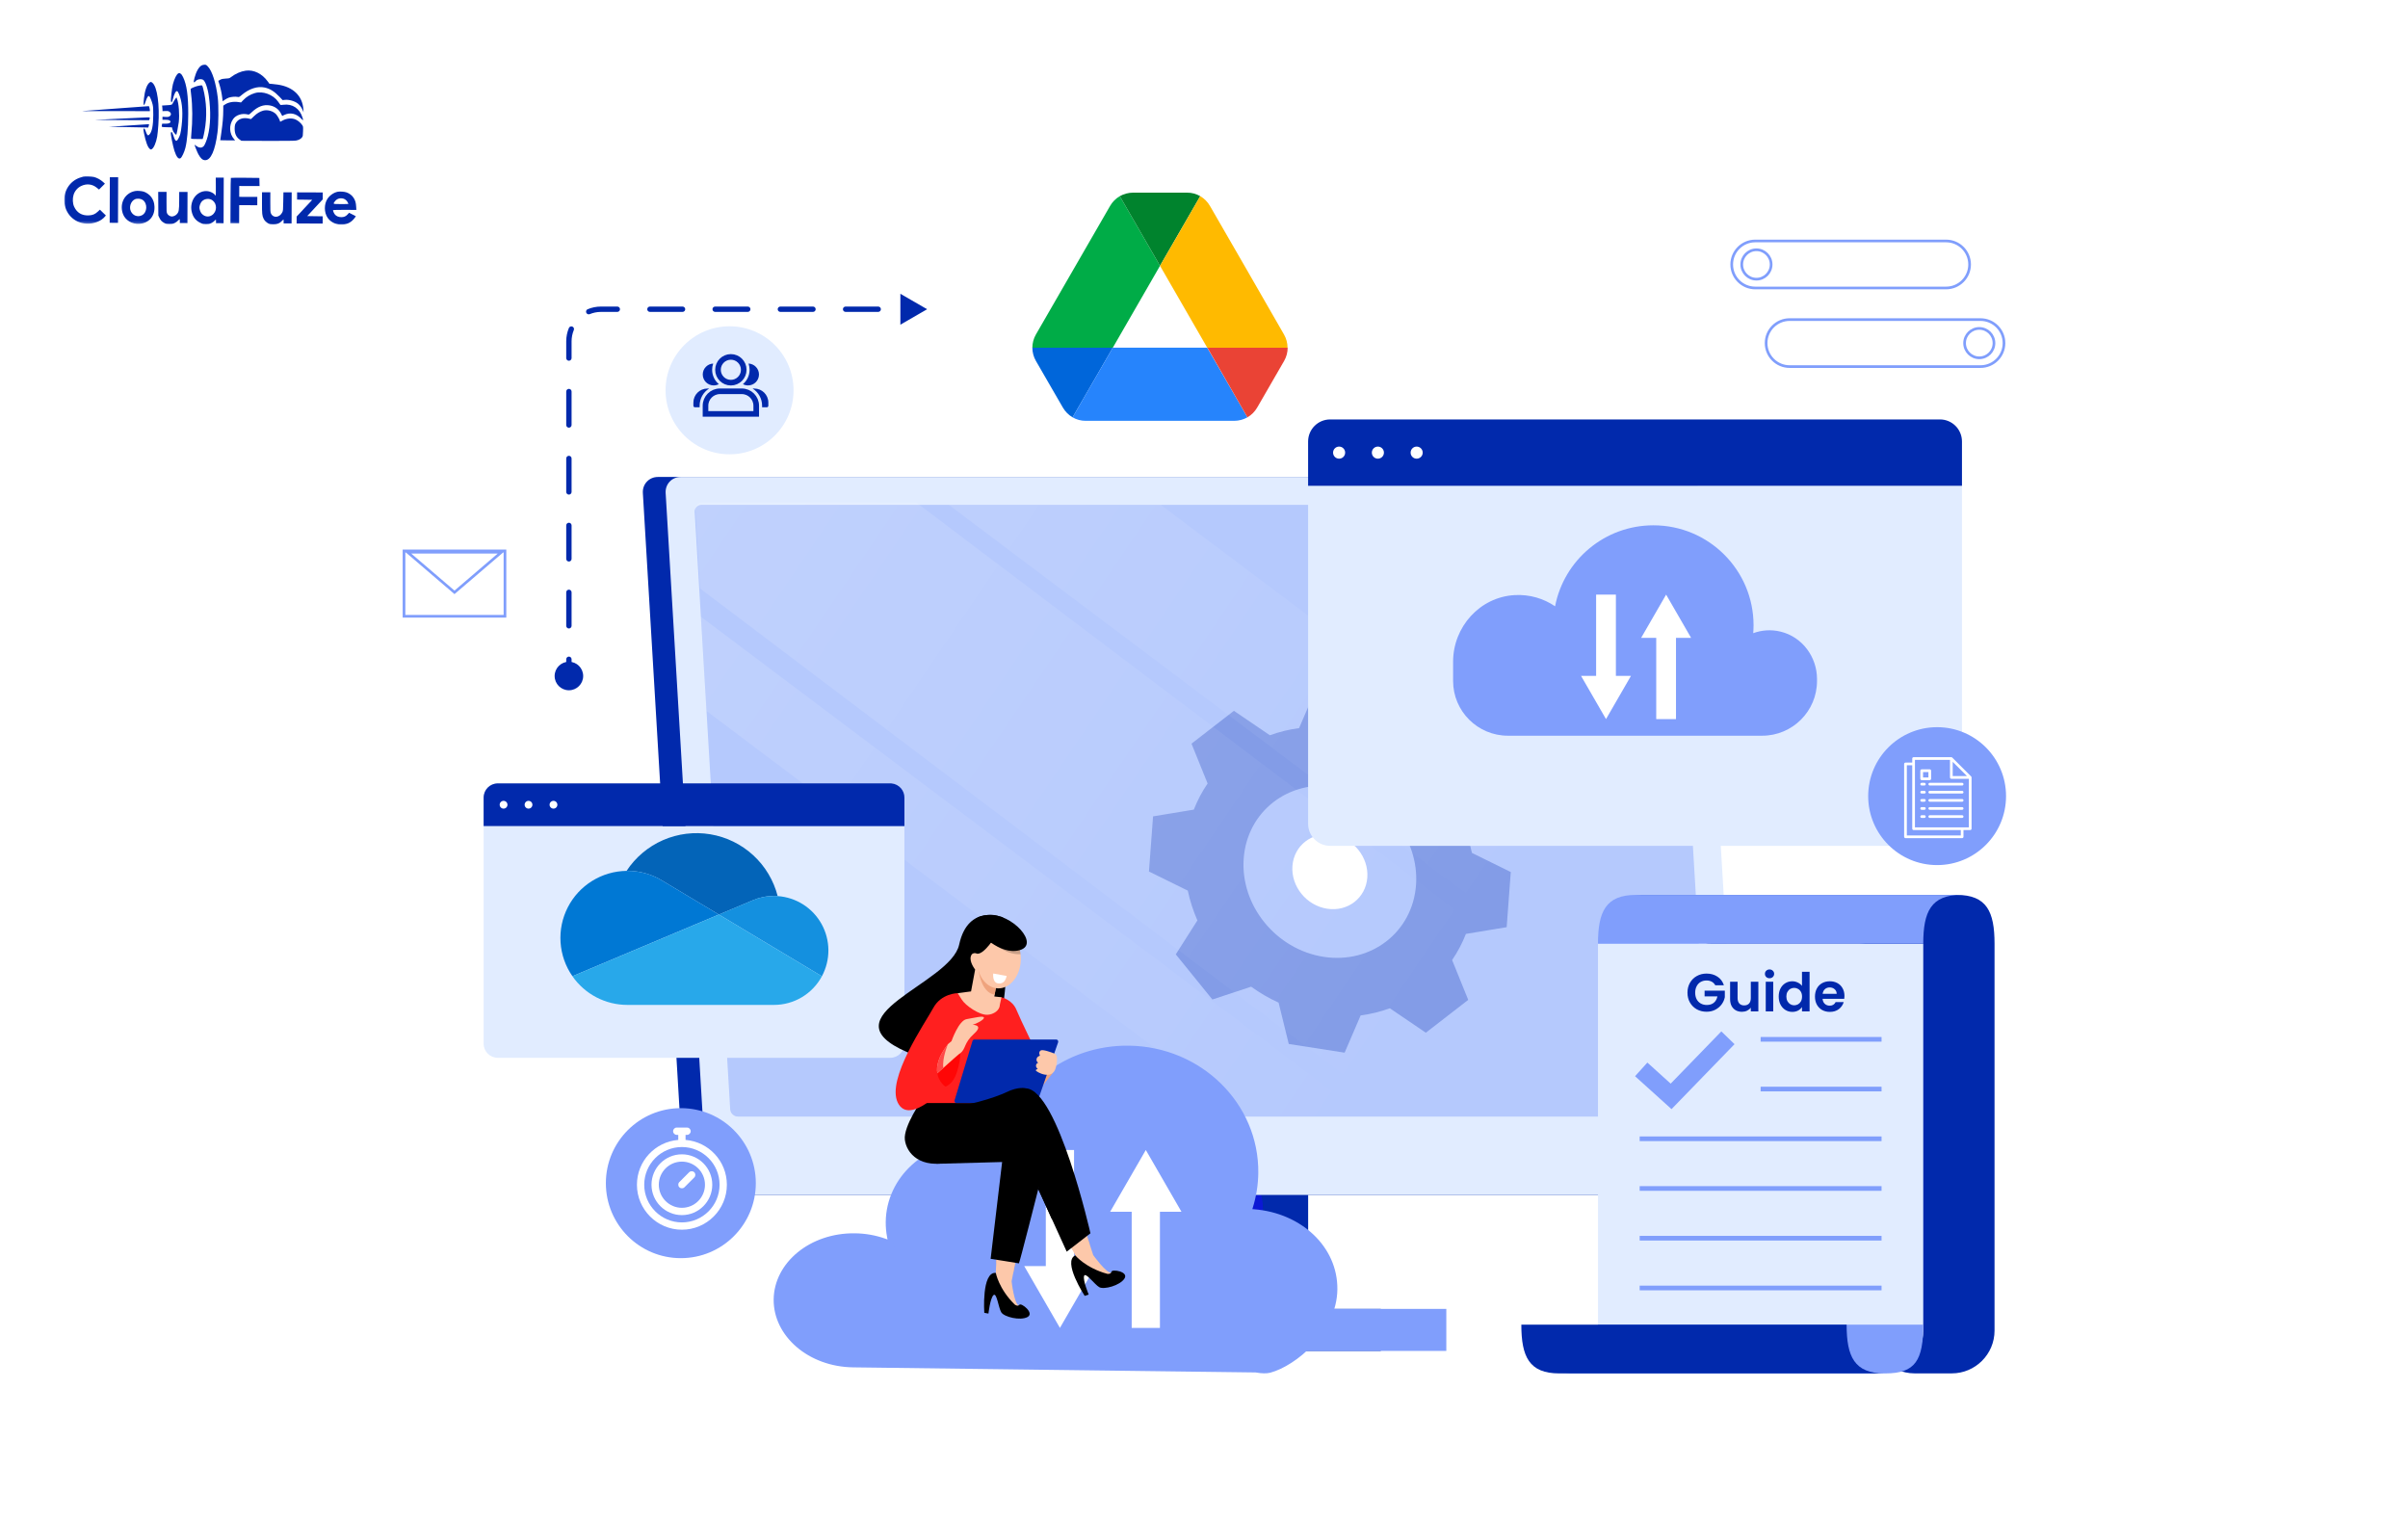 <svg width="900" height="568" viewBox="0 0 900 568" fill="none" xmlns="http://www.w3.org/2000/svg">
<path d="M75.422 24.413C74.366 24.924 73.319 26.731 72.702 29.094C72.4 30.255 72.372 30.553 72.507 30.688C72.655 30.838 72.736 30.797 72.967 30.487C73.538 29.719 74.755 29.385 75.754 29.741C76.618 30.041 77.582 32.626 78.057 35.926C78.848 41.564 78.694 46.957 77.652 50.927C77.268 52.399 76.613 54.018 76.206 54.545C76.043 54.733 75.718 54.988 75.475 55.082C74.906 55.323 73.988 55.063 73.247 54.453C72.95 54.222 72.721 54.072 72.721 54.113C72.72 54.369 73.751 56.955 74.154 57.673C75 59.216 75.741 59.868 76.688 59.871C78.796 59.879 80.404 56.262 81.279 49.575C81.696 46.427 81.748 39.507 81.394 36.505C80.737 31.055 79.307 26.536 77.704 24.868C77.125 24.258 77.018 24.189 76.463 24.188C76.139 24.186 75.666 24.293 75.422 24.413Z" fill="#0129AC"/>
<path d="M91.88 26.406C90.014 26.656 88.037 27.514 86.262 28.872C85.774 29.263 85.624 29.289 84.368 29.366C83.273 29.43 82.88 29.509 82.311 29.804C81.919 29.993 81.594 30.18 81.594 30.221C81.594 30.248 81.767 30.83 81.995 31.52C82.475 33.049 82.861 34.807 83.058 36.538L83.216 37.85L83.974 37.326C84.38 37.03 85.058 36.667 85.478 36.506C86.343 36.185 88.006 36.042 88.803 36.221C89.33 36.345 89.357 36.331 90.415 35.443C93.14 33.142 96.252 32.139 98.872 32.702C100.884 33.129 102.543 34.162 104.455 36.169L105.64 37.417L106.425 37.324C108.007 37.155 110.154 37.771 111.353 38.734C112.027 39.264 112.726 40.24 113.128 41.16L113.464 41.959L113.387 40.877C113.067 35.834 109.524 32.43 103.742 31.611C103.188 31.528 102.283 31.417 101.716 31.374L100.688 31.289L100.056 30.422C97.945 27.523 94.868 26.011 91.88 26.406Z" fill="#0129AC"/>
<path d="M66.625 27.44C65.975 27.802 65.199 29.354 64.624 31.474C64.268 32.811 63.765 37.27 63.912 37.864C64.085 38.541 64.343 38.218 64.645 36.948C65.139 34.963 65.737 33.87 66.237 34.075C66.561 34.198 67.204 35.7 67.564 37.148C68.31 40.151 68.35 44.03 67.658 48.691C67.492 49.839 67.327 50.433 66.919 51.283C66.02 53.199 65.588 53.09 64.826 50.762C64.317 49.247 64.048 48.935 63.87 49.651C63.733 50.164 64.609 54.533 65.211 56.413C65.946 58.673 66.727 59.609 67.485 59.125C67.973 58.802 68.872 56.887 69.27 55.334C69.969 52.592 70.336 48.281 70.356 42.618C70.38 35.874 69.799 31.722 68.472 28.919C68.083 28.121 67.814 27.727 67.504 27.538C67.005 27.225 67.032 27.225 66.625 27.44Z" fill="#0129AC"/>
<path d="M55.856 30.884C54.894 31.637 54.102 33.892 53.808 36.77C53.683 37.905 53.624 38.918 53.665 39.04C53.825 39.446 54.043 39.15 54.398 38.015C54.918 36.368 55.366 35.694 55.785 35.953C56.054 36.116 56.804 37.97 57.044 39.052C57.243 39.918 57.295 40.689 57.287 42.905C57.272 47.001 56.777 49.391 55.774 50.334C55.218 50.858 55.002 50.601 54.306 48.666C54.065 48.03 53.782 47.84 53.632 48.245C53.591 48.366 53.67 49.069 53.829 49.827C54.467 53.019 55.229 55.089 55.998 55.66C56.348 55.918 56.402 55.918 56.728 55.743C57.486 55.314 58.344 53.343 58.745 51.047C58.869 50.398 59.051 48.48 59.179 46.764C59.719 39.224 58.784 32.476 56.978 30.956C56.48 30.535 56.318 30.521 55.856 30.884Z" fill="#0129AC"/>
<path d="M73.772 32.152C72.892 32.379 71.539 32.955 71.267 33.211C71.213 33.265 71.291 34.211 71.436 35.334C71.975 39.431 72.008 45.243 71.504 50.188C71.42 51.053 71.39 51.796 71.444 51.851C71.484 51.904 72.485 51.949 73.647 51.953L75.755 51.96L75.933 51.352C76.043 51.015 76.263 49.949 76.442 48.989C77.434 43.735 77.238 38.044 75.891 32.93C75.611 31.902 75.598 31.888 75.178 31.9C74.948 31.9 74.313 32.019 73.772 32.152Z" fill="#0129AC"/>
<path d="M95.295 34.779C93.536 35.287 92.046 36.201 90.852 37.481L90.092 38.289L89.038 38.136C87.215 37.873 85.294 38.231 84.088 39.065L83.451 39.496L83.445 41.28C83.437 43.685 83.225 46.131 82.726 49.549C82.504 51.102 82.324 52.4 82.324 52.413C82.324 52.44 83.581 52.458 85.108 52.463L87.893 52.473L87.475 51.999C85.685 49.951 85.534 46.802 87.096 44.537C88.17 42.986 90.43 42.251 92.563 42.758C93.09 42.882 93.09 42.882 94.121 41.912C96.331 39.812 98.524 38.995 100.82 39.395C102.684 39.727 104.14 40.772 104.986 42.383L105.483 43.331L106.119 43.01C108.394 41.883 110.731 42.377 112.616 44.384C113.37 45.184 113.41 45.144 113.09 44.034C112.075 40.571 109.311 38.696 105.93 39.156C104.97 39.288 104.862 39.274 104.701 39.058C104.607 38.922 104.257 38.434 103.934 37.974C102.078 35.344 98.231 33.925 95.295 34.779Z" fill="#0129AC"/>
<path d="M65.51 36.976C65.266 37.313 64.899 37.92 64.694 38.352C64.272 39.242 64.326 39.216 62.041 39.356L60.581 39.446L60.66 40.054C60.7 40.379 60.739 40.865 60.738 41.109L60.736 41.541L61.723 41.49C62.494 41.439 62.791 41.467 63.169 41.671C64.073 42.148 64.137 43.067 63.284 43.51C62.918 43.712 62.621 43.738 61.782 43.694L60.729 43.623L60.725 44.771L61.846 44.762C63.076 44.753 63.697 44.998 63.696 45.499C63.694 45.998 63.071 46.24 61.787 46.235L60.611 46.231L60.529 46.622C60.336 47.541 60.255 47.5 62.35 47.548L64.269 47.596L64.416 48.204C64.509 48.556 64.71 49.043 64.858 49.301C65.167 49.802 65.8 50.453 65.895 50.358C66.017 50.237 66.65 46.969 66.817 45.645C67.152 42.794 66.829 38.576 66.132 36.857L65.945 36.383L65.51 36.976Z" fill="#0129AC"/>
<path d="M43.441 40.561C36.789 41.051 31.124 41.463 30.867 41.503C30.61 41.543 31.786 41.56 33.489 41.525C35.193 41.505 40.964 41.498 46.303 41.517L56.007 41.552L56.009 41.2C56.01 40.755 55.73 39.659 55.622 39.672C55.581 39.685 50.093 40.085 43.441 40.561Z" fill="#0129AC"/>
<path d="M98.327 41.36C97.11 41.707 95.999 42.379 94.887 43.469L93.815 44.506L92.857 44.287C91.087 43.916 89.531 44.316 88.568 45.394C87.889 46.161 87.712 46.701 87.707 48.08C87.7 49.972 88.304 51.272 89.625 52.196L90.232 52.617L99.963 52.651C106.113 52.674 110.02 52.634 110.574 52.541C111.602 52.383 112.455 51.926 112.903 51.306C113.188 50.915 113.216 50.699 113.262 49.077C113.323 47.307 113.309 47.266 112.947 46.737C112.382 45.911 111.479 45.137 110.562 44.701C109.104 44.007 107.076 44.189 105.383 45.169C104.719 45.559 104.652 45.572 104.653 45.316C104.654 44.937 103.686 43.204 103.162 42.661C102.003 41.467 99.951 40.906 98.327 41.36Z" fill="#0129AC"/>
<path d="M44.846 44.351L35.383 44.817L45.56 44.88L55.724 44.93L55.861 44.579C56.12 43.904 56.066 43.85 55.16 43.861C54.687 43.872 50.051 44.099 44.846 44.351Z" fill="#0129AC"/>
<mask id="mask0_2752_1232" style="mask-type:luminance" maskUnits="userSpaceOnUse" x="24" y="24" width="110" height="60">
<path d="M24.213 24L133.542 24.39L133.329 83.996L24 83.606L24.213 24Z" fill="white"/>
</mask>
<g mask="url(#mask0_2752_1232)">
<path d="M47.877 46.924L40.645 47.398L43.564 47.436C45.172 47.442 48.497 47.508 50.943 47.57L55.416 47.668L55.567 47.141C55.773 46.425 55.759 46.412 55.421 46.424C55.245 46.437 51.852 46.668 47.877 46.924Z" fill="#0129AC"/>
</g>
<mask id="mask1_2752_1232" style="mask-type:luminance" maskUnits="userSpaceOnUse" x="24" y="24" width="110" height="60">
<path d="M24.213 24L133.542 24.39L133.329 83.996L24 83.606L24.213 24Z" fill="white"/>
</mask>
<g mask="url(#mask1_2752_1232)">
<path d="M31.118 66.022C30.969 66.048 30.401 66.222 29.846 66.409C26.165 67.666 23.814 71.213 24.029 75.214C24.256 79.824 27.677 83.31 32.258 83.597C34.974 83.768 37.871 82.644 39.282 80.878L39.568 80.514L38.45 79.442L37.345 78.357L36.599 79.057C35.515 80.081 34.594 80.456 33.066 80.504C30.579 80.59 28.745 79.489 27.726 77.282C27.149 76.064 27.061 74.239 27.498 72.821C27.936 71.39 28.981 70.163 30.294 69.533C32.339 68.54 34.447 68.764 36.158 70.149L37.02 70.841L38.12 69.736L39.218 68.645L38.491 67.98C37.588 67.153 36.225 66.418 35.091 66.144C34.294 65.952 31.794 65.875 31.118 66.022Z" fill="#0129AC"/>
</g>
<path d="M41.023 74.749L40.992 83.265L44.101 83.276L44.162 66.245L41.053 66.234L41.023 74.749Z" fill="#0129AC"/>
<path d="M80.669 69.754C80.689 71.62 80.657 73.133 80.602 73.133C80.548 73.133 80.44 73.011 80.36 72.862C80.119 72.402 79.052 71.776 78.135 71.543C76.109 71.036 73.835 71.987 72.585 73.862C71.62 75.304 71.248 77.181 71.607 78.913C72.032 80.983 73.041 82.365 74.754 83.209C75.712 83.699 75.861 83.727 76.996 83.731C78.064 83.734 78.321 83.681 78.998 83.359C79.417 83.158 79.947 82.781 80.177 82.526C80.407 82.27 80.625 82.054 80.665 82.054C80.705 82.054 80.732 82.352 80.73 82.73L80.728 83.406L83.566 83.416L83.627 66.386L80.64 66.375L80.669 69.754ZM78.84 74.56C80.851 75.405 81.368 78.191 79.835 79.889C78.573 81.29 76.613 81.256 75.361 79.819C74.93 79.331 74.529 78.221 74.531 77.572C74.534 76.937 74.929 75.898 75.336 75.398C76.151 74.415 77.666 74.055 78.84 74.56Z" fill="#0129AC"/>
<mask id="mask2_2752_1232" style="mask-type:luminance" maskUnits="userSpaceOnUse" x="24" y="24" width="110" height="60">
<path d="M24.213 24L133.542 24.39L133.329 83.996L24 83.606L24.213 24Z" fill="white"/>
</mask>
<g mask="url(#mask2_2752_1232)">
<path d="M86.288 66.488C86.233 66.528 86.179 70.367 86.163 75.003L86.133 83.423L89.377 83.435L89.401 76.677L96.159 76.701L96.17 73.592L89.412 73.569L89.426 69.514L97.009 69.541L96.973 68.013L96.939 66.499L91.654 66.44C88.748 66.416 86.342 66.434 86.288 66.488Z" fill="#0129AC"/>
</g>
<mask id="mask3_2752_1232" style="mask-type:luminance" maskUnits="userSpaceOnUse" x="24" y="24" width="110" height="60">
<path d="M24.213 24L133.542 24.39L133.329 83.996L24 83.606L24.213 24Z" fill="white"/>
</mask>
<g mask="url(#mask3_2752_1232)">
<path d="M50.492 71.401C46.651 72.117 44.569 75.989 45.921 79.873C46.764 82.282 49.38 83.886 52.125 83.666C55.707 83.368 57.947 80.754 57.73 77.118C57.654 75.766 57.319 74.764 56.594 73.721C56.002 72.854 54.708 71.916 53.695 71.616C52.818 71.356 51.29 71.242 50.492 71.401ZM53.346 74.723C55.247 76.081 55.059 79.446 53.028 80.466C51.484 81.231 49.73 80.617 48.938 79.018C48.146 77.434 48.87 75.194 50.414 74.483C51.266 74.094 52.591 74.207 53.346 74.723Z" fill="#0129AC"/>
</g>
<mask id="mask4_2752_1232" style="mask-type:luminance" maskUnits="userSpaceOnUse" x="24" y="24" width="110" height="60">
<path d="M24.67 24L133.999 24.39L133.786 83.996L24.457 83.606L24.67 24Z" fill="white"/>
</mask>
<g mask="url(#mask4_2752_1232)">
<path d="M126.183 71.669C124.723 71.975 123.205 73.037 122.362 74.345C121.085 76.341 121.114 79.396 122.418 81.333C124.421 84.314 129.015 84.871 131.646 82.461C131.985 82.151 132.433 81.653 132.637 81.356L133.017 80.803L130.48 79.524L129.978 80.077C129.259 80.871 128.582 81.166 127.541 81.162C126.501 81.145 125.623 80.764 125.126 80.099C124.749 79.612 124.388 78.691 124.497 78.529C124.524 78.462 126.51 78.428 128.89 78.437L133.228 78.452L133.152 77.276C133.062 75.775 132.795 74.91 132.123 73.88C131.518 72.972 130.587 72.279 129.494 71.898C128.671 71.61 127.008 71.51 126.183 71.669ZM128.364 74.245C129.012 74.436 129.632 74.966 129.954 75.616C130.101 75.9 130.222 76.171 130.222 76.211C130.222 76.252 128.978 76.275 127.451 76.269C124.356 76.258 124.41 76.272 125.075 75.368C125.863 74.277 127.041 73.875 128.364 74.245Z" fill="#0129AC"/>
</g>
<path d="M59.154 76.123L59.179 80.556L59.527 81.301C59.997 82.303 60.427 82.791 61.291 83.267C61.938 83.634 62.114 83.676 63.29 83.68C64.425 83.684 64.669 83.644 65.346 83.308C65.779 83.094 66.335 82.691 66.579 82.394C66.837 82.111 67.081 81.869 67.121 81.869C67.175 81.869 67.215 82.207 67.213 82.612L67.211 83.356L70.049 83.366L70.091 71.742L66.982 71.731L66.971 74.948C66.957 78.665 66.847 79.246 66.033 80.094C65.558 80.593 64.814 80.914 64.178 80.912C63.57 80.896 62.774 80.393 62.506 79.839C62.237 79.324 62.225 79.067 62.238 75.499L62.251 71.714L59.129 71.703L59.154 76.123Z" fill="#0129AC"/>
<path d="M97.92 75.804C97.905 79.967 97.983 80.67 98.561 81.821C98.909 82.498 99.57 83.136 100.312 83.517C100.824 83.762 101.162 83.817 102.149 83.821C103.635 83.826 104.502 83.491 105.33 82.602C105.628 82.279 105.912 82.01 105.94 82.01C105.98 82.01 106.006 82.348 106.005 82.753L106.002 83.496L108.976 83.507L109.017 71.883L105.935 71.872L105.869 75.278C105.817 78.414 105.789 78.751 105.531 79.305C104.55 81.356 102.102 81.631 101.271 79.777C101.043 79.275 101.018 78.829 101.029 75.531L101.042 71.855L97.934 71.844L97.92 75.804Z" fill="#0129AC"/>
<path d="M111.039 73.242L111.034 74.594L113.859 74.631L116.697 74.682L113.78 77.807L110.876 80.932L110.867 83.514L120.599 83.549L120.608 80.845L117.716 80.808L114.824 80.757L117.727 77.632L120.631 74.507L120.64 71.925L111.044 71.891L111.039 73.242Z" fill="#0129AC"/>
<path d="M424.299 440.195C422.005 443.431 420.645 447.374 420.645 451.641C420.645 462.594 429.524 471.473 440.477 471.473C451.429 471.473 460.308 462.594 460.308 451.641C460.308 447.374 458.947 443.431 456.654 440.195H477.212V489.176H403.742V440.195H424.299Z" fill="#0C18D4"/>
<path d="M436.011 440.195C433.717 443.431 432.357 447.374 432.357 451.641C432.357 462.594 441.236 471.473 452.189 471.473C463.141 471.473 472.02 462.594 472.02 451.641C472.02 447.374 470.659 443.431 468.366 440.195H488.925V489.176H415.454V440.195H436.011Z" fill="#0129AC"/>
<path d="M339.322 489.18H516.075V504.886H339.322V489.18Z" fill="#0129AC"/>
<path d="M363.811 489.18H540.565V504.886H363.811V489.18Z" fill="#809EFC"/>
<path d="M245.903 178.258H620.44C623.747 178.258 626.589 180.94 626.785 184.247L642.033 440.593C642.231 443.9 639.707 446.582 636.4 446.582H261.863C258.556 446.582 255.714 443.9 255.518 440.593L240.27 184.247C240.074 180.94 242.595 178.258 245.903 178.258Z" fill="#0129AC"/>
<path d="M254.422 178.258H628.959C632.266 178.258 635.108 180.94 635.304 184.247L650.552 440.593C650.75 443.9 648.226 446.582 644.919 446.582H270.382C267.075 446.582 264.233 443.9 264.037 440.593L248.788 184.247C248.591 180.94 251.113 178.258 254.422 178.258Z" fill="#E1ECFF"/>
<path opacity="0.45" d="M259.636 191.39L272.913 414.59C273.001 416.082 274.283 417.301 275.785 417.301H636.035C637.527 417.301 638.674 416.08 638.584 414.59L625.307 191.39C625.218 189.888 623.927 188.68 622.435 188.68H262.186C260.685 188.678 259.546 189.888 259.636 191.39Z" fill="#809EFC"/>
<path d="M498.073 312C505.8 313.203 511.602 320.361 511.034 327.988C510.466 335.615 503.74 340.823 496.013 339.621C488.286 338.418 482.483 331.261 483.052 323.633C483.62 316.006 490.345 310.799 498.073 312Z" fill="white"/>
<path opacity="0.28" d="M429.425 325.711L430.962 305.105L446.186 302.592L446.184 302.617C447.552 299.115 449.284 295.833 451.353 292.819L445.329 277.934L461.177 265.661L474.626 274.796C478.101 273.517 481.766 272.62 485.566 272.119L485.541 272.114L491.526 258.203L512.401 261.452L516.198 276.886L516.172 276.881C519.812 278.539 523.261 280.545 526.467 282.863L540.954 278.075L554.628 294.943L546.548 307.634C548.125 311.215 549.333 314.955 550.153 318.796L550.154 318.77L564.659 325.911L563.123 346.518L547.899 349.032L547.9 349.007C546.533 352.507 544.801 355.79 542.732 358.803L548.756 373.688L532.908 385.961L519.459 376.826C515.984 378.105 512.319 379.003 508.518 379.504L508.544 379.508L502.559 393.419L481.683 390.17L477.887 374.736L477.912 374.741C474.273 373.084 470.825 371.078 467.618 368.759L453.131 373.547L439.456 356.679L447.537 343.988C445.96 340.407 444.751 336.668 443.932 332.827L443.93 332.852L429.425 325.711ZM494.671 357.597C512.457 360.365 527.936 348.379 529.244 330.822C530.553 313.267 517.197 296.792 499.413 294.025C481.628 291.258 466.149 303.245 464.84 320.8C463.53 338.355 476.886 354.83 494.671 357.597Z" fill="#0129AC"/>
<g opacity="0.41">
<path d="M354.612 188.68L637.808 401.527L634.1 339.201L433.84 188.68H354.612Z" fill="url(#paint0_linear_2752_1232)"/>
<path d="M261.962 230.5L264.058 265.719L465.726 417.304H510.506L261.962 230.5Z" fill="url(#paint1_linear_2752_1232)"/>
<path d="M259.917 190.485L261.67 219.949L522.757 417.307H636.035C637.527 417.307 638.674 416.087 638.584 414.597L638.391 411.354L342.424 187.773H262.467C260.966 187.773 259.827 188.984 259.917 190.485Z" fill="url(#paint2_linear_2752_1232)"/>
</g>
<g filter="url(#filter0_d_2752_1232)">
<path d="M731.319 334.461H609.746C614.4 334.461 617.626 335.537 619.808 337.646C626.163 343.786 631.06 352.692 639.897 352.692H695.158C704.567 352.692 711.944 360.771 711.092 370.141L699.66 495.831C698.807 505.201 706.185 513.281 715.594 513.281H729.469C738.306 513.281 745.469 506.117 745.469 497.281V352.692C745.468 340.739 742.561 334.461 731.319 334.461Z" fill="#0129AC"/>
<path d="M597.252 352.695V513.284H702.884C711.687 513.284 718.825 506.148 718.825 497.343V352.695H597.252Z" fill="#E1ECFF"/>
<path d="M703.24 387.562H658.038V389.305H703.24V387.562Z" fill="#809EFC"/>
<path d="M703.24 406.148H658.038V407.891H703.24V406.148Z" fill="#809EFC"/>
<path d="M703.24 424.734H612.836V426.477H703.24V424.734Z" fill="#809EFC"/>
<path d="M703.24 443.305H612.836V445.047H703.24V443.305Z" fill="#809EFC"/>
<path d="M703.24 461.891H612.836V463.633H703.24V461.891Z" fill="#809EFC"/>
<path d="M703.24 480.492H612.836V482.235H703.24V480.492Z" fill="#809EFC"/>
<path d="M624.737 414.522L611.109 402.217L615.709 397.124L624.421 404.993L643.36 385.469L648.285 390.246L624.737 414.522Z" fill="#809EFC"/>
<path d="M611.402 334.461C600.16 334.461 597.252 340.739 597.252 352.692H718.825C718.825 340.739 721.733 334.461 732.974 334.461H611.402Z" fill="#809EFC"/>
<path d="M704.674 513.293C715.917 513.293 718.825 508.346 718.825 495.062H597.252C597.252 507.015 594.344 513.293 583.102 513.293H704.674Z" fill="#809EFC"/>
<path d="M582.755 513.293C571.512 513.293 568.604 507.015 568.604 495.062H690.177C690.177 507.015 693.085 513.293 704.327 513.293H582.755Z" fill="#0129AC"/>
</g>
<g filter="url(#filter1_d_2752_1232)">
<path d="M733.295 177.555V303.871C733.295 308.427 729.606 312.125 725.048 312.125H497.156C492.6 312.125 488.909 308.427 488.909 303.871V177.555H733.295Z" fill="#E1ECFF"/>
<path d="M733.295 161.005V177.563H488.909V161.005C488.909 156.449 492.599 152.758 497.156 152.758H725.049C725.303 152.758 725.557 152.767 725.811 152.79C728.028 152.995 729.991 154.075 731.358 155.686C732.559 157.127 733.295 158.985 733.295 161.005Z" fill="#0129AC"/>
<path d="M500.499 167.424C501.747 167.424 502.758 166.412 502.758 165.165C502.758 163.917 501.747 162.906 500.499 162.906C499.252 162.906 498.241 163.917 498.241 165.165C498.241 166.412 499.252 167.424 500.499 167.424Z" fill="white"/>
<path d="M517.251 165.165C517.251 166.412 516.24 167.424 514.992 167.424C513.744 167.424 512.733 166.413 512.733 165.165C512.733 163.917 513.744 162.906 514.992 162.906C516.24 162.906 517.251 163.917 517.251 165.165Z" fill="white"/>
<path d="M531.742 165.165C531.742 166.412 530.731 167.424 529.484 167.424C528.237 167.424 527.225 166.413 527.225 165.165C527.225 163.917 528.236 162.906 529.484 162.906C530.731 162.906 531.742 163.917 531.742 165.165Z" fill="white"/>
</g>
<path d="M665.557 236.077C661.88 235.174 658.386 235.509 655.273 236.638C655.348 235.668 655.399 234.69 655.399 233.699C655.399 213.06 638.64 196.328 617.967 196.328C599.728 196.328 584.544 209.355 581.219 226.595C576.959 223.693 571.732 222.1 566.118 222.408C553.096 223.123 543.102 234.289 543.102 247.309V254.499C543.102 265.799 552.277 274.961 563.598 274.961H658.62C669.938 274.961 679.116 265.801 679.116 254.499V253.777C679.112 245.499 673.607 238.054 665.557 236.077Z" fill="#809EFC"/>
<path d="M626.41 231.82H619.024V268.757H626.41V231.82Z" fill="white"/>
<path d="M613.385 238.389L622.72 222.227L632.05 238.389H613.385Z" fill="white"/>
<path d="M603.945 222.227H596.559V259.164H603.945V222.227Z" fill="white"/>
<path d="M609.584 252.594L600.254 268.756L590.919 252.594H609.584Z" fill="white"/>
<path d="M727.367 90.062H656.018C651.169 90.062 647.238 93.993 647.238 98.844C647.238 103.694 651.169 107.626 656.018 107.626H727.367C732.217 107.626 736.149 103.695 736.149 98.844C736.149 93.995 732.217 90.062 727.367 90.062Z" stroke="#809EFC" stroke-miterlimit="10"/>
<path d="M656.476 93.352C659.508 93.352 661.967 95.811 661.967 98.844C661.967 101.876 659.509 104.335 656.476 104.335C653.443 104.335 650.984 101.876 650.984 98.844C650.984 95.811 653.442 93.352 656.476 93.352Z" fill="white" stroke="#809EFC"/>
<path d="M668.875 137.009H740.224C745.073 137.009 749.004 133.078 749.004 128.227C749.004 123.378 745.073 119.445 740.224 119.445H668.875C664.025 119.445 660.093 123.376 660.093 128.227C660.094 133.077 664.025 137.009 668.875 137.009Z" stroke="#809EFC" stroke-miterlimit="10"/>
<path d="M739.766 122.742C742.799 122.742 745.258 125.201 745.258 128.234C745.258 131.268 742.799 133.727 739.766 133.727C736.733 133.727 734.274 131.268 734.274 128.234C734.274 125.201 736.733 122.742 739.766 122.742Z" fill="white" stroke="#809EFC"/>
<path d="M188.731 205.891H151V230.32H188.731V205.891Z" stroke="#809EFC" stroke-miterlimit="10"/>
<path d="M187.38 206.391L169.866 221.384L152.353 206.391H187.38Z" fill="white" stroke="#809EFC"/>
<path d="M393.066 145.089L397.276 152.361C398.145 153.857 399.388 155.101 400.883 155.97L415.916 129.945H385.851C385.851 131.671 386.304 133.368 387.162 134.866L393.066 145.089Z" fill="#0066DA"/>
<path d="M433.563 99.338L418.532 73.312C417.037 74.182 415.794 75.425 414.927 76.922L387.162 125.033C386.304 126.532 385.851 128.227 385.851 129.953H415.914L433.563 99.338Z" fill="#00AC47"/>
<path d="M433.561 99.335L448.592 73.31C447.1 72.439 445.4 71.988 443.673 72H423.45C421.725 72.015 420.033 72.466 418.531 73.312L433.561 99.335Z" fill="#00832D"/>
<path d="M451.207 129.945H415.909L400.877 155.97C402.368 156.842 404.069 157.293 405.794 157.28H461.321C463.044 157.266 464.738 156.815 466.237 155.968L451.207 129.945Z" fill="#2684FC"/>
<path d="M466.244 155.97C467.74 155.101 468.983 153.857 469.852 152.361L471.6 149.35L479.961 134.862C480.819 133.366 481.27 131.671 481.272 129.945H451.27L466.244 155.97Z" fill="#EA4335"/>
<path d="M466.085 100.979L452.203 76.922C451.336 75.425 450.093 74.182 448.597 73.312L433.567 99.338L451.216 129.953H481.224C481.222 128.227 480.772 126.532 479.913 125.033L466.085 100.979Z" fill="#FFBA00"/>
<g filter="url(#filter2_d_2752_1232)">
<path d="M338.032 304.734V386.027C338.032 388.96 335.658 391.34 332.725 391.34H186.06C183.128 391.34 180.753 388.96 180.753 386.027V304.734H338.032Z" fill="#E1ECFF"/>
<path d="M338.032 294.081V304.737H180.753V294.081C180.753 291.149 183.127 288.773 186.06 288.773H332.725C332.888 288.773 333.052 288.779 333.215 288.794C334.642 288.926 335.905 289.621 336.785 290.658C337.558 291.585 338.032 292.781 338.032 294.081Z" fill="#0129AC"/>
<path d="M188.212 298.212C189.015 298.212 189.666 297.561 189.666 296.758C189.666 295.955 189.015 295.305 188.212 295.305C187.41 295.305 186.759 295.955 186.759 296.758C186.759 297.561 187.41 298.212 188.212 298.212Z" fill="white"/>
<path d="M198.993 296.758C198.993 297.561 198.342 298.212 197.539 298.212C196.736 298.212 196.086 297.561 196.086 296.758C196.086 295.955 196.736 295.305 197.539 295.305C198.342 295.305 198.993 295.955 198.993 296.758Z" fill="white"/>
<path d="M208.319 296.758C208.319 297.561 207.669 298.212 206.865 298.212C206.063 298.212 205.412 297.561 205.412 296.758C205.412 295.955 206.062 295.305 206.865 295.305C207.669 295.305 208.319 295.955 208.319 296.758Z" fill="white"/>
</g>
<path d="M247.648 329.204L268.686 341.804L281.221 336.527C283.766 335.427 286.513 334.861 289.285 334.867C289.748 334.867 290.209 334.888 290.661 334.915C289.155 329.039 285.975 323.726 281.508 319.621C277.038 315.518 271.475 312.802 265.492 311.803C259.51 310.803 253.365 311.564 247.807 313.991C242.248 316.42 237.514 320.411 234.181 325.481L234.499 325.47C239.144 325.464 243.698 326.759 247.648 329.204Z" fill="#0364B8"/>
<path d="M247.644 329.203C243.693 326.755 239.137 325.463 234.49 325.469L234.172 325.48C229.624 325.539 225.179 326.836 221.313 329.233C217.447 331.629 214.306 335.031 212.227 339.079C210.148 343.125 209.209 347.661 209.512 352.199C209.815 356.738 211.348 361.109 213.946 364.843L232.487 357.028L240.734 353.556L259.088 345.827L268.675 341.795L247.644 329.203Z" fill="#0078D4"/>
<path d="M290.639 334.9C290.184 334.868 289.724 334.852 289.266 334.852C286.492 334.849 283.747 335.415 281.199 336.517L268.665 341.789L272.301 343.967L284.212 351.105L289.41 354.216L307.182 364.864C308.796 361.864 309.632 358.509 309.616 355.105C309.597 351.698 308.726 348.351 307.08 345.369C305.434 342.388 303.068 339.867 300.195 338.039C297.323 336.211 294.036 335.131 290.639 334.9Z" fill="#1490DF"/>
<path d="M289.418 354.224L284.22 351.112L272.309 343.971L268.678 341.797L259.088 345.832L240.732 353.56L232.487 357.029L213.94 364.847C216.247 368.159 219.32 370.867 222.899 372.733C226.477 374.601 230.454 375.574 234.49 375.571H289.274C292.948 375.571 296.554 374.577 299.708 372.695C302.862 370.81 305.447 368.108 307.19 364.872L289.418 354.224Z" fill="#28A8EA"/>
<g filter="url(#filter3_d_2752_1232)">
<path d="M330.486 463.901L333.084 464.819L332.571 462.113C332.234 460.338 332.067 458.515 332.089 456.649C332.291 440.663 346.322 427.702 363.645 427.921C366.711 427.96 369.665 428.413 372.458 429.214L374.071 429.678L374.439 428.038C379.124 407.151 398.646 391.554 421.888 391.848C448.426 392.184 469.567 413.085 469.246 438.396C469.192 442.752 468.504 446.957 467.273 450.938L466.69 452.826L468.659 452.985C485.923 454.374 498.996 466.659 498.803 481.919C498.706 489.551 494.978 496.455 490.007 501.814C485.023 507.189 478.958 510.829 474.513 512.014C473.41 512.309 471.721 512.303 469.526 511.914L469.397 511.891L469.269 511.89L318.903 509.986C302.609 509.779 290.039 498.62 290.203 485.613C290.368 472.604 303.218 461.768 319.51 461.975H319.516C323.415 462.023 327.114 462.711 330.486 463.901Z" fill="#809EFC" stroke="#809EFC" stroke-width="2.087"/>
<path d="M433.528 443.516H422.973V496.292H433.528V443.516Z" fill="white"/>
<path d="M414.916 452.89L428.254 429.797L441.585 452.89H414.916Z" fill="white"/>
<path d="M401.429 429.797H390.875V482.574H401.429V429.797Z" fill="white"/>
<path d="M409.486 473.195L396.154 496.288L382.817 473.195H409.486Z" fill="white"/>
</g>
<path d="M396.062 457.389L397.238 459.779L400.794 466.987L400.855 467.112L407.293 465.09C406.647 463.112 405.796 460.495 404.816 457.483C404.524 456.584 404.218 455.651 403.903 454.688L396.062 457.389Z" fill="#EFA37D"/>
<path d="M372.36 471.971C373.714 472.812 377.029 474.86 378.692 475.795L380.639 465.872L372.747 464.281L372.699 465.228L372.36 471.971Z" fill="#EFA37D"/>
<path d="M393.399 401.072L389.434 406.106L388 404.673L389.113 399.078L393.399 401.072Z" fill="#EFA37D"/>
<path d="M365.9 394.265C361.353 397.786 354.615 398.787 344.77 395.41C342.693 394.697 340.843 393.989 339.208 393.287C307.662 379.729 355.251 367.917 358.483 353.054C361.883 337.42 374.854 342.887 374.854 342.887C374.854 342.887 380.833 382.712 365.9 394.265Z" fill="black"/>
<path d="M343.156 412.255H377.048L387.571 393.671C387.571 393.671 381.446 381.21 379.899 377.41C378.349 373.607 374.301 372.711 374.301 372.711L368.759 374.347H356.196L345.377 405.794L344.375 408.71L343.156 412.255Z" fill="#FF1F1F"/>
<path d="M345.057 411.63L345.62 415.502L367.743 414.948V410.469L345.057 411.63Z" fill="black"/>
<path d="M344.108 412.252H369.415V409.915C357.37 411.353 353.397 406.127 353.397 406.127L345.378 405.792L344.597 405.758L344.376 408.707L344.108 412.252Z" fill="#FF1F1F"/>
<path d="M394.765 388.5H364.194C363.864 388.5 363.572 388.722 363.473 389.049L356.767 411.241C356.615 411.745 356.978 412.259 357.488 412.259H387.04C387.358 412.259 387.642 412.052 387.75 411.741L395.475 389.549C395.653 389.039 395.288 388.5 394.765 388.5Z" fill="#0129AC"/>
<path d="M396.062 457.389L397.238 459.779L400.794 466.987L400.855 467.112L403.411 472.295L414.353 477.693C414.353 477.693 417.22 475.498 415.324 475.669C413.423 475.84 408.589 469.064 408.589 469.064C408.589 469.064 408.281 468.117 407.741 466.469C407.606 466.052 407.457 465.592 407.293 465.09C406.647 463.112 405.796 460.495 404.816 457.483C404.524 456.584 404.218 455.651 403.903 454.688L396.062 457.389Z" fill="#FDC8AA"/>
<path d="M413.86 476.087C413.86 476.087 415.234 476.307 415.42 475.278C415.605 474.249 421.94 475.202 420.287 477.822C418.634 480.442 412.617 482.063 410.86 481.07C409.104 480.077 405.63 475.213 405.173 476.909C404.716 478.604 406.901 483.808 406.901 483.808L405.408 484.322C405.408 484.322 396.99 471.421 401.896 469.188C401.896 469.188 405.709 473.859 413.86 476.087Z" fill="black"/>
<path d="M371.996 479.176L378.923 489.22C378.923 489.22 382.496 488.702 380.757 487.926C379.014 487.15 378.092 478.878 378.092 478.878C378.092 478.878 378.282 477.902 378.615 476.198C378.639 476.073 378.665 475.943 378.692 475.808L380.639 465.884C380.757 465.282 380.877 464.667 381 464.038L372.834 462.578L372.747 464.294L372.699 465.241L372.359 471.983L372.294 473.265L371.996 479.176Z" fill="#FDC8AA"/>
<path d="M379.277 487.573C379.277 487.573 380.37 488.435 381.033 487.626C381.696 486.818 386.765 490.736 384.045 492.219C381.325 493.702 375.281 492.187 374.23 490.465C373.18 488.742 372.514 482.802 371.29 484.06C370.065 485.318 369.439 490.927 369.439 490.927L367.884 490.649C367.884 490.649 366.816 475.281 372.188 475.72C372.188 475.72 373.243 481.658 379.277 487.573Z" fill="black"/>
<path d="M338.195 425.976C338.829 431.044 343.987 437.063 355.45 434.213C366.912 431.362 374.092 427.453 379.371 419.429C379.371 419.429 390.667 418.725 390.807 423.935C390.852 425.591 390.775 427.622 390.592 429.827C390.199 434.562 389.31 440.097 388.062 444.418L393.296 455.924L398.691 467.79L407.56 460.927C407.56 460.927 395.418 407.392 383.487 406.759C383.487 406.759 380.761 405.915 376.036 408.238C372.592 409.931 359.688 414.356 351.524 413.648C348.488 413.385 345.628 413.022 344.845 410.665C344.845 410.665 337.561 420.908 338.195 425.976Z" fill="black"/>
<path d="M357.938 371.18C357.938 371.18 351.761 371.233 348.805 376.723C345.849 382.214 331.191 403.244 335.555 412.113C339.919 420.983 353.398 406.13 353.398 406.13L355.087 388.602L365.54 376.459L357.938 371.18Z" fill="#FF1F1F"/>
<path d="M350.32 401.128C350.867 404.552 353.397 406.131 353.397 406.131C355.474 405.145 357.445 403.456 358.712 396.347C358.9 395.289 358.956 394.388 358.915 393.614C358.722 390.086 356.493 389.298 355.599 389.125L354.303 390.214C350.599 394.964 349.903 398.564 350.32 401.128Z" fill="#FF0606"/>
<path d="M394.939 394.768C394.806 394.279 394.465 393.896 394.022 393.721C392.895 393.276 389.716 392.095 388.936 392.613C387.984 393.247 388.695 394.554 388.695 394.554C388.695 394.554 387.57 394.818 387.417 395.809C387.264 396.801 388.056 397.186 388.056 397.186C388.056 397.186 387.389 397.276 387.231 398.118C387.074 398.961 387.88 399.498 387.88 399.498C387.88 399.498 387.127 399.683 387.134 400.068C387.141 400.453 393.263 404.13 394.607 399.031C395.198 396.791 395.139 395.498 394.939 394.768Z" fill="#FDC8AA"/>
<path d="M350.32 401.131C351.048 400.483 351.819 399.791 352.587 399.104C355.387 396.601 358.131 394.145 358.43 393.957C358.609 393.844 358.768 393.731 358.915 393.617C361.115 391.899 360.134 389.875 364.054 386.345C368.235 382.571 362.577 383.133 363.695 382.911C364.813 382.682 367.921 381.096 367.736 380.304C367.553 379.508 364.23 380.388 361.269 380.892C358.305 381.395 355.635 389.097 355.635 389.097L355.599 389.128L354.303 390.217L354.3 390.22C350.599 394.969 349.903 398.567 350.32 401.131Z" fill="#FDC8AA"/>
<path d="M357.939 371.182C357.939 371.182 359.421 373.517 359.454 373.575C360.845 375.823 366.085 379.474 369.155 379.26C371.353 379.103 373.661 377.669 373.707 375.467L374.302 372.712L371.642 372.421L371.762 371.717L372.372 368.182L370.259 364.512L370.169 364.358L365.746 356.683C365.746 356.683 363.536 355.266 362.864 357.384C362.191 359.502 364.459 362.355 364.459 362.355L362.936 370.527L357.939 371.182Z" fill="#FDC8AA"/>
<path d="M365.538 361.305C366.613 370.438 370.446 371.597 371.762 371.72L372.372 368.184L370.258 364.515L370.169 364.36L365.538 361.305Z" fill="#EFA37D"/>
<path d="M373.01 369.386C373.966 369.413 374.892 369.224 375.756 368.851C378.308 367.749 380.342 365.054 381.158 361.643C381.379 360.725 381.509 359.755 381.539 358.749C381.559 358.019 381.526 357.304 381.441 356.612C380.835 351.607 377.619 347.755 373.631 347.643C371.642 347.586 369.789 348.469 368.325 349.986C366.444 351.927 365.198 354.908 365.1 358.278C364.927 364.282 368.468 369.255 373.01 369.386Z" fill="#FDC8AA"/>
<path opacity="0.2" d="M368.325 349.986C370.255 351.957 375.773 356.984 381.441 356.612C380.834 351.607 377.619 347.755 373.631 347.643C371.642 347.586 369.788 348.469 368.325 349.986Z" fill="black"/>
<path d="M365.501 348.001C365.501 348.001 373.533 357.282 381.169 355.086C388.804 352.89 378.115 341.199 369.32 341.931C360.525 342.664 365.501 348.001 365.501 348.001Z" fill="black"/>
<path d="M372.208 349.642C372.208 349.642 368.022 356.626 365.271 356.438C365.271 356.438 364.626 355.619 364.249 355.713C363.965 355.783 363.677 355.837 363.388 355.871C358.748 356.409 369.058 345.969 369.058 345.969C369.058 345.969 372.007 346.447 372.208 349.642Z" fill="black"/>
<path d="M388.062 444.427L393.296 455.933L390.592 429.836C390.199 434.571 389.31 440.106 388.062 444.427Z" fill="black"/>
<path d="M350.32 401.13C351.047 400.482 351.818 399.79 352.587 399.103C352.04 395.641 354.24 390.366 354.3 390.219C350.599 394.968 349.903 398.566 350.32 401.13Z" fill="#FE4949"/>
<path d="M376.247 364.745L371.226 363.836C371.226 363.836 370.802 367.158 372.968 367.519C375.134 367.881 375.907 366.208 376.247 364.745Z" fill="white"/>
<path d="M388.062 444.426C388.062 444.426 381.024 472.231 380.813 472.16C380.601 472.09 370.255 470.471 370.255 470.471L374.548 434.289L350.018 434.953L368.178 418.064C368.178 418.064 388.696 417.923 390.843 420.809C392.989 423.695 391.441 438.02 388.062 444.426Z" fill="black"/>
<path d="M207.298 252.647C207.298 255.592 209.686 257.98 212.631 257.98C215.577 257.98 217.964 255.592 217.964 252.647C217.964 249.701 215.577 247.313 212.631 247.313C209.686 247.313 207.298 249.701 207.298 252.647ZM346.52 115.57L336.52 109.797V121.344L346.52 115.57ZM213.631 246.393C213.631 245.84 213.183 245.393 212.631 245.393C212.079 245.393 211.631 245.84 211.631 246.393H213.631ZM211.631 233.885C211.631 234.437 212.079 234.885 212.631 234.885C213.183 234.885 213.631 234.437 213.631 233.885H211.631ZM213.631 221.378C213.631 220.825 213.183 220.378 212.631 220.378C212.079 220.378 211.631 220.825 211.631 221.378H213.631ZM211.631 208.87C211.631 209.422 212.079 209.87 212.631 209.87C213.183 209.87 213.631 209.422 213.631 208.87H211.631ZM213.631 196.362C213.631 195.81 213.183 195.362 212.631 195.362C212.079 195.362 211.631 195.81 211.631 196.362H213.631ZM211.631 183.855C211.631 184.407 212.079 184.855 212.631 184.855C213.183 184.855 213.631 184.407 213.631 183.855H211.631ZM213.631 171.347C213.631 170.795 213.183 170.347 212.631 170.347C212.079 170.347 211.631 170.795 211.631 171.347H213.631ZM211.631 158.839C211.631 159.392 212.079 159.839 212.631 159.839C213.183 159.839 213.631 159.392 213.631 158.839H211.631ZM213.631 146.332C213.631 145.779 213.183 145.332 212.631 145.332C212.079 145.332 211.631 145.779 211.631 146.332H213.631ZM211.631 133.824C211.631 134.376 212.079 134.824 212.631 134.824C213.183 134.824 213.631 134.376 213.631 133.824H211.631ZM214.465 123.36C214.677 122.85 214.435 122.265 213.925 122.053C213.415 121.842 212.829 122.084 212.618 122.594L214.465 123.36ZM219.655 115.557C219.144 115.769 218.902 116.354 219.114 116.864C219.325 117.374 219.911 117.616 220.421 117.405L219.655 115.557ZM230.726 116.57C231.278 116.57 231.726 116.123 231.726 115.57C231.726 115.018 231.278 114.57 230.726 114.57V116.57ZM242.914 114.57C242.362 114.57 241.914 115.018 241.914 115.57C241.914 116.123 242.362 116.57 242.914 116.57V114.57ZM255.103 116.57C255.656 116.57 256.103 116.123 256.103 115.57C256.103 115.018 255.656 114.57 255.103 114.57V116.57ZM267.292 114.57C266.74 114.57 266.292 115.018 266.292 115.57C266.292 116.123 266.74 116.57 267.292 116.57V114.57ZM279.481 116.57C280.033 116.57 280.481 116.123 280.481 115.57C280.481 115.018 280.033 114.57 279.481 114.57V116.57ZM291.67 114.57C291.117 114.57 290.67 115.018 290.67 115.57C290.67 116.123 291.117 116.57 291.67 116.57V114.57ZM303.859 116.57C304.411 116.57 304.859 116.123 304.859 115.57C304.859 115.018 304.411 114.57 303.859 114.57V116.57ZM316.047 114.57C315.495 114.57 315.047 115.018 315.047 115.57C315.047 116.123 315.495 116.57 316.047 116.57V114.57ZM328.236 116.57C328.789 116.57 329.236 116.123 329.236 115.57C329.236 115.018 328.789 114.57 328.236 114.57V116.57ZM340.425 114.57C339.873 114.57 339.425 115.018 339.425 115.57C339.425 116.123 339.873 116.57 340.425 116.57V114.57ZM212.631 252.647H213.631V246.393H212.631H211.631V252.647H212.631ZM212.631 233.885H213.631V221.378H212.631H211.631V233.885H212.631ZM212.631 208.87H213.631V196.362H212.631H211.631V208.87H212.631ZM212.631 183.855H213.631V171.347H212.631H211.631V183.855H212.631ZM212.631 158.839H213.631V146.332H212.631H211.631V158.839H212.631ZM212.631 133.824H213.631V127.57H212.631H211.631V133.824H212.631ZM212.631 127.57H213.631C213.631 126.077 213.928 124.656 214.465 123.36L213.542 122.977L212.618 122.594C211.982 124.128 211.631 125.809 211.631 127.57H212.631ZM220.038 116.481L220.421 117.405C221.716 116.867 223.138 116.57 224.631 116.57V115.57V114.57C222.87 114.57 221.189 114.921 219.655 115.557L220.038 116.481ZM224.631 115.57V116.57H230.726V115.57V114.57H224.631V115.57ZM242.914 115.57V116.57H255.103V115.57V114.57H242.914V115.57ZM267.292 115.57V116.57H279.481V115.57V114.57H267.292V115.57ZM291.67 115.57V116.57H303.859V115.57V114.57H291.67V115.57ZM316.047 115.57V116.57H328.236V115.57V114.57H316.047V115.57Z" fill="#0129AC"/>
<path d="M272.675 169.79C285.882 169.79 296.589 159.08 296.589 145.867C296.589 132.656 285.882 121.945 272.675 121.945C259.467 121.945 248.76 132.656 248.76 145.867C248.76 159.08 259.467 169.79 272.675 169.79Z" fill="#E1ECFF"/>
<path d="M266.559 135.875C264.389 135.973 262.66 137.764 262.66 139.957C262.66 142.215 264.489 144.045 266.745 144.045C267.437 144.045 268.089 143.873 268.659 143.57C267.131 142.284 266.161 140.359 266.161 138.206C266.161 137.39 266.301 136.604 266.559 135.875ZM277.672 143.57C278.243 143.873 278.895 144.045 279.586 144.045C281.842 144.045 283.671 142.215 283.671 139.957C283.671 137.764 281.942 135.973 279.773 135.875C280.03 136.604 280.17 137.39 280.17 138.206C280.17 140.359 279.198 142.284 277.672 143.57Z" fill="url(#paint3_linear_2752_1232)"/>
<path d="M265.033 145.211H264.409C261.508 145.211 259.156 147.563 259.156 150.465V151.633C259.156 151.954 259.418 152.217 259.739 152.217H261.49V151.633C261.49 148.928 262.903 146.555 265.033 145.211ZM281.295 145.211H281.919C284.82 145.211 287.171 147.563 287.171 150.465V151.633C287.171 151.954 286.91 152.217 286.587 152.217H284.837V151.633C284.837 148.928 283.423 146.555 281.295 145.211Z" fill="url(#paint4_linear_2752_1232)"/>
<path d="M277.976 138.203C277.976 140.86 275.822 143.015 273.165 143.015C270.509 143.015 268.355 140.86 268.355 138.203C268.355 135.545 270.509 133.391 273.165 133.391C275.822 133.391 277.976 135.545 277.976 138.203Z" stroke="#0129AC" stroke-width="2.095"/>
<path d="M282.644 154.698H263.685V151.638C263.685 148.657 266.1 146.242 269.08 146.242H277.25C280.229 146.242 282.644 148.657 282.644 151.638V154.698Z" stroke="#0129AC" stroke-width="2.095"/>
<path d="M724.005 323.315C738.233 323.315 749.767 311.777 749.767 297.544C749.767 283.312 738.233 271.773 724.005 271.773C709.777 271.773 698.243 283.312 698.243 297.544C698.243 311.777 709.777 323.315 724.005 323.315Z" fill="#809EFC"/>
<path d="M719.243 304.68H718.235C717.958 304.68 717.731 304.905 717.731 305.184C717.731 305.462 717.958 305.687 718.235 305.687H719.243C719.522 305.687 719.747 305.462 719.747 305.184C719.747 304.905 719.522 304.68 719.243 304.68Z" fill="white"/>
<path d="M733.355 304.68H721.257C720.979 304.68 720.753 304.905 720.753 305.184C720.753 305.462 720.979 305.687 721.257 305.687H733.355C733.633 305.687 733.858 305.462 733.858 305.184C733.858 304.905 733.633 304.68 733.355 304.68Z" fill="white"/>
<path d="M719.243 301.648H718.235C717.958 301.648 717.731 301.874 717.731 302.153C717.731 302.431 717.958 302.658 718.235 302.658H719.243C719.522 302.658 719.747 302.431 719.747 302.153C719.747 301.874 719.522 301.648 719.243 301.648Z" fill="white"/>
<path d="M733.355 301.648H721.257C720.979 301.648 720.753 301.874 720.753 302.153C720.753 302.431 720.979 302.658 721.257 302.658H733.355C733.633 302.658 733.858 302.431 733.858 302.153C733.858 301.874 733.633 301.648 733.355 301.648Z" fill="white"/>
<path d="M719.243 298.625H718.235C717.958 298.625 717.731 298.85 717.731 299.129C717.731 299.408 717.958 299.633 718.235 299.633H719.243C719.522 299.633 719.747 299.408 719.747 299.129C719.747 298.85 719.522 298.625 719.243 298.625Z" fill="white"/>
<path d="M733.355 298.625H721.257C720.979 298.625 720.753 298.85 720.753 299.129C720.753 299.408 720.979 299.633 721.257 299.633H733.355C733.633 299.633 733.858 299.408 733.858 299.129C733.858 298.85 733.633 298.625 733.355 298.625Z" fill="white"/>
<path d="M719.243 295.57H718.235C717.958 295.57 717.731 295.795 717.731 296.075C717.731 296.353 717.958 296.579 718.235 296.579H719.243C719.522 296.579 719.747 296.353 719.747 296.075C719.747 295.795 719.522 295.57 719.243 295.57Z" fill="white"/>
<path d="M733.355 295.57H721.257C720.979 295.57 720.753 295.795 720.753 296.075C720.753 296.353 720.979 296.579 721.257 296.579H733.355C733.633 296.579 733.858 296.353 733.858 296.075C733.858 295.795 733.633 295.57 733.355 295.57Z" fill="white"/>
<path d="M719.243 292.57H718.235C717.958 292.57 717.731 292.796 717.731 293.075C717.731 293.354 717.958 293.579 718.235 293.579H719.243C719.522 293.579 719.747 293.354 719.747 293.075C719.747 292.796 719.522 292.57 719.243 292.57Z" fill="white"/>
<path d="M733.355 292.57H721.257C720.979 292.57 720.753 292.796 720.753 293.075C720.753 293.354 720.979 293.579 721.257 293.579H733.355C733.633 293.579 733.858 293.354 733.858 293.075C733.858 292.796 733.633 292.57 733.355 292.57Z" fill="white"/>
<path d="M736.877 290.524C736.875 290.48 736.865 290.436 736.852 290.395C736.845 290.379 736.841 290.363 736.834 290.347C736.81 290.292 736.776 290.243 736.734 290.2L729.677 283.14C729.634 283.098 729.584 283.065 729.529 283.04C729.513 283.033 729.498 283.029 729.483 283.023C729.441 283.009 729.397 282.999 729.352 282.997C729.344 282.998 729.334 282.992 729.323 282.992H715.21C714.931 282.992 714.705 283.219 714.705 283.496V285.009H712.185C711.906 285.009 711.681 285.236 711.681 285.514V312.741C711.681 313.02 711.906 313.245 712.185 313.245H733.355C733.634 313.245 733.858 313.02 733.858 312.741V310.221H736.38C736.658 310.221 736.884 309.994 736.884 309.716V290.557C736.884 290.545 736.878 290.535 736.877 290.524ZM729.827 284.714L735.163 290.051H729.827V284.714ZM732.851 312.238H712.689V286.018H714.705V309.716C714.705 309.994 714.931 310.221 715.21 310.221H732.851V312.238ZM735.875 309.212H715.713V284.002H728.818V290.557C728.818 290.834 729.045 291.061 729.323 291.061H735.875V309.212Z" fill="white"/>
<path d="M721.259 287.531H718.235C717.958 287.531 717.731 287.756 717.731 288.035V291.061C717.731 291.339 717.958 291.565 718.235 291.565H721.259C721.538 291.565 721.764 291.339 721.764 291.061V288.035C721.764 287.756 721.538 287.531 721.259 287.531ZM720.755 290.557H718.74V288.54H720.755V290.557Z" fill="white"/>
<path d="M254.467 470.22C269.943 470.22 282.489 457.669 282.489 442.188C282.489 426.706 269.943 414.156 254.467 414.156C238.991 414.156 226.445 426.706 226.445 442.188C226.445 457.669 238.991 470.22 254.467 470.22Z" fill="#809EFC"/>
<path d="M254.864 459.585C264.129 459.585 271.669 452.043 271.669 442.773C271.669 433.963 264.857 426.728 256.227 426.03V424.141H256.79C257.542 424.141 258.152 423.53 258.152 422.777C258.152 422.024 257.542 421.414 256.79 421.414H252.937C252.184 421.414 251.575 422.024 251.575 422.777C251.575 423.53 252.184 424.141 252.937 424.141H253.5V426.03C244.871 426.728 238.057 433.963 238.057 442.773C238.057 452.043 245.597 459.585 254.864 459.585ZM254.864 428.688C262.628 428.688 268.943 435.007 268.943 442.773C268.943 450.54 262.628 456.858 254.864 456.858C247.1 456.858 240.783 450.54 240.783 442.773C240.783 435.007 247.1 428.688 254.864 428.688Z" fill="white"/>
<path d="M254.859 454.132C261.119 454.132 266.214 449.036 266.214 442.773C266.214 436.51 261.119 431.414 254.859 431.414C248.597 431.414 243.504 436.51 243.504 442.773C243.504 449.036 248.597 454.132 254.859 454.132ZM254.859 434.141C259.617 434.141 263.489 438.013 263.489 442.773C263.489 447.533 259.617 451.405 254.859 451.405C250.1 451.405 246.23 447.533 246.23 442.773C246.23 438.013 250.1 434.141 254.859 434.141Z" fill="white"/>
<path d="M254.865 444.116C255.213 444.116 255.561 443.983 255.828 443.717L259.489 440.054C260.021 439.521 260.021 438.658 259.489 438.126C258.957 437.593 258.093 437.593 257.561 438.126L253.901 441.789C253.368 442.322 253.368 443.185 253.901 443.717C254.167 443.983 254.516 444.116 254.865 444.116Z" fill="white"/>
<path d="M641.1 368.24C640.78 367.653 640.34 367.207 639.78 366.9C639.22 366.593 638.567 366.44 637.82 366.44C636.993 366.44 636.26 366.627 635.62 367C634.98 367.373 634.48 367.907 634.12 368.6C633.76 369.293 633.58 370.093 633.58 371C633.58 371.933 633.76 372.747 634.12 373.44C634.493 374.133 635.007 374.667 635.66 375.04C636.313 375.413 637.073 375.6 637.94 375.6C639.007 375.6 639.88 375.32 640.56 374.76C641.24 374.187 641.687 373.393 641.9 372.38H637.1V370.24H644.66V372.68C644.473 373.653 644.073 374.553 643.46 375.38C642.847 376.207 642.053 376.873 641.08 377.38C640.12 377.873 639.04 378.12 637.84 378.12C636.493 378.12 635.273 377.82 634.18 377.22C633.1 376.607 632.247 375.76 631.62 374.68C631.007 373.6 630.7 372.373 630.7 371C630.7 369.627 631.007 368.4 631.62 367.32C632.247 366.227 633.1 365.38 634.18 364.78C635.273 364.167 636.487 363.86 637.82 363.86C639.393 363.86 640.76 364.247 641.92 365.02C643.08 365.78 643.88 366.853 644.32 368.24H641.1ZM657.192 366.92V378H654.372V376.6C654.012 377.08 653.538 377.46 652.952 377.74C652.378 378.007 651.752 378.14 651.072 378.14C650.205 378.14 649.438 377.96 648.772 377.6C648.105 377.227 647.578 376.687 647.192 375.98C646.818 375.26 646.632 374.407 646.632 373.42V366.92H649.432V373.02C649.432 373.9 649.652 374.58 650.092 375.06C650.532 375.527 651.132 375.76 651.892 375.76C652.665 375.76 653.272 375.527 653.712 375.06C654.152 374.58 654.372 373.9 654.372 373.02V366.92H657.192ZM661.374 365.6C660.881 365.6 660.468 365.447 660.134 365.14C659.814 364.82 659.654 364.427 659.654 363.96C659.654 363.493 659.814 363.107 660.134 362.8C660.468 362.48 660.881 362.32 661.374 362.32C661.868 362.32 662.274 362.48 662.594 362.8C662.928 363.107 663.094 363.493 663.094 363.96C663.094 364.427 662.928 364.82 662.594 365.14C662.274 365.447 661.868 365.6 661.374 365.6ZM662.754 366.92V378H659.954V366.92H662.754ZM664.801 372.42C664.801 371.3 665.021 370.307 665.461 369.44C665.914 368.573 666.527 367.907 667.301 367.44C668.074 366.973 668.934 366.74 669.881 366.74C670.601 366.74 671.287 366.9 671.941 367.22C672.594 367.527 673.114 367.94 673.501 368.46V363.2H676.341V378H673.501V376.36C673.154 376.907 672.667 377.347 672.041 377.68C671.414 378.013 670.687 378.18 669.861 378.18C668.927 378.18 668.074 377.94 667.301 377.46C666.527 376.98 665.914 376.307 665.461 375.44C665.021 374.56 664.801 373.553 664.801 372.42ZM673.521 372.46C673.521 371.78 673.387 371.2 673.121 370.72C672.854 370.227 672.494 369.853 672.041 369.6C671.587 369.333 671.101 369.2 670.581 369.2C670.061 369.2 669.581 369.327 669.141 369.58C668.701 369.833 668.341 370.207 668.061 370.7C667.794 371.18 667.661 371.753 667.661 372.42C667.661 373.087 667.794 373.673 668.061 374.18C668.341 374.673 668.701 375.053 669.141 375.32C669.594 375.587 670.074 375.72 670.581 375.72C671.101 375.72 671.587 375.593 672.041 375.34C672.494 375.073 672.854 374.7 673.121 374.22C673.387 373.727 673.521 373.14 673.521 372.46ZM689.375 372.22C689.375 372.62 689.349 372.98 689.295 373.3H681.195C681.262 374.1 681.542 374.727 682.035 375.18C682.529 375.633 683.135 375.86 683.855 375.86C684.895 375.86 685.635 375.413 686.075 374.52H689.095C688.775 375.587 688.162 376.467 687.255 377.16C686.349 377.84 685.235 378.18 683.915 378.18C682.849 378.18 681.889 377.947 681.035 377.48C680.195 377 679.535 376.327 679.055 375.46C678.589 374.593 678.355 373.593 678.355 372.46C678.355 371.313 678.589 370.307 679.055 369.44C679.522 368.573 680.175 367.907 681.015 367.44C681.855 366.973 682.822 366.74 683.915 366.74C684.969 366.74 685.909 366.967 686.735 367.42C687.575 367.873 688.222 368.52 688.675 369.36C689.142 370.187 689.375 371.14 689.375 372.22ZM686.475 371.42C686.462 370.7 686.202 370.127 685.695 369.7C685.189 369.26 684.569 369.04 683.835 369.04C683.142 369.04 682.555 369.253 682.075 369.68C681.609 370.093 681.322 370.673 681.215 371.42H686.475Z" fill="#0129AC"/>
<defs>
<filter id="filter0_d_2752_1232" x="564.604" y="330.461" width="184.865" height="186.836" filterUnits="userSpaceOnUse" color-interpolation-filters="sRGB">
<feFlood flood-opacity="0" result="BackgroundImageFix"/>
<feColorMatrix in="SourceAlpha" type="matrix" values="0 0 0 0 0 0 0 0 0 0 0 0 0 0 0 0 0 0 127 0" result="hardAlpha"/>
<feOffset/>
<feGaussianBlur stdDeviation="2"/>
<feComposite in2="hardAlpha" operator="out"/>
<feColorMatrix type="matrix" values="0 0 0 0 0 0 0 0 0 0 0 0 0 0 0 0 0 0 0.25 0"/>
<feBlend mode="normal" in2="BackgroundImageFix" result="effect1_dropShadow_2752_1232"/>
<feBlend mode="normal" in="SourceGraphic" in2="effect1_dropShadow_2752_1232" result="shape"/>
</filter>
<filter id="filter1_d_2752_1232" x="484.909" y="152.758" width="252.386" height="167.367" filterUnits="userSpaceOnUse" color-interpolation-filters="sRGB">
<feFlood flood-opacity="0" result="BackgroundImageFix"/>
<feColorMatrix in="SourceAlpha" type="matrix" values="0 0 0 0 0 0 0 0 0 0 0 0 0 0 0 0 0 0 127 0" result="hardAlpha"/>
<feOffset dy="4"/>
<feGaussianBlur stdDeviation="2"/>
<feComposite in2="hardAlpha" operator="out"/>
<feColorMatrix type="matrix" values="0 0 0 0 0 0 0 0 0 0 0 0 0 0 0 0 0 0 0.25 0"/>
<feBlend mode="normal" in2="BackgroundImageFix" result="effect1_dropShadow_2752_1232"/>
<feBlend mode="normal" in="SourceGraphic" in2="effect1_dropShadow_2752_1232" result="shape"/>
</filter>
<filter id="filter2_d_2752_1232" x="176.753" y="288.773" width="165.279" height="110.562" filterUnits="userSpaceOnUse" color-interpolation-filters="sRGB">
<feFlood flood-opacity="0" result="BackgroundImageFix"/>
<feColorMatrix in="SourceAlpha" type="matrix" values="0 0 0 0 0 0 0 0 0 0 0 0 0 0 0 0 0 0 127 0" result="hardAlpha"/>
<feOffset dy="4"/>
<feGaussianBlur stdDeviation="2"/>
<feComposite in2="hardAlpha" operator="out"/>
<feColorMatrix type="matrix" values="0 0 0 0 0 0 0 0 0 0 0 0 0 0 0 0 0 0 0.25 0"/>
<feBlend mode="normal" in2="BackgroundImageFix" result="effect1_dropShadow_2752_1232"/>
<feBlend mode="normal" in="SourceGraphic" in2="effect1_dropShadow_2752_1232" result="shape"/>
</filter>
<filter id="filter3_d_2752_1232" x="284.158" y="385.797" width="220.69" height="132.469" filterUnits="userSpaceOnUse" color-interpolation-filters="sRGB">
<feFlood flood-opacity="0" result="BackgroundImageFix"/>
<feColorMatrix in="SourceAlpha" type="matrix" values="0 0 0 0 0 0 0 0 0 0 0 0 0 0 0 0 0 0 127 0" result="hardAlpha"/>
<feOffset/>
<feGaussianBlur stdDeviation="2.5"/>
<feComposite in2="hardAlpha" operator="out"/>
<feColorMatrix type="matrix" values="0 0 0 0 0 0 0 0 0 0 0 0 0 0 0 0 0 0 0.25 0"/>
<feBlend mode="normal" in2="BackgroundImageFix" result="effect1_dropShadow_2752_1232"/>
<feBlend mode="normal" in="SourceGraphic" in2="effect1_dropShadow_2752_1232" result="shape"/>
</filter>
<linearGradient id="paint0_linear_2752_1232" x1="-181.585" y1="-211.719" x2="581.985" y2="305.953" gradientUnits="userSpaceOnUse">
<stop stop-color="white"/>
<stop offset="1" stop-color="white" stop-opacity="0"/>
</linearGradient>
<linearGradient id="paint1_linear_2752_1232" x1="-250.481" y1="-110.097" x2="513.09" y2="407.576" gradientUnits="userSpaceOnUse">
<stop stop-color="white"/>
<stop offset="1" stop-color="white" stop-opacity="0"/>
</linearGradient>
<linearGradient id="paint2_linear_2752_1232" x1="-218.68" y1="-157.01" x2="544.891" y2="360.663" gradientUnits="userSpaceOnUse">
<stop stop-color="white"/>
<stop offset="1" stop-color="white" stop-opacity="0"/>
</linearGradient>
<linearGradient id="paint3_linear_2752_1232" x1="273.165" y1="135.875" x2="273.165" y2="144.045" gradientUnits="userSpaceOnUse">
<stop offset="1" stop-color="#0129AC"/>
</linearGradient>
<linearGradient id="paint4_linear_2752_1232" x1="273.164" y1="145.211" x2="273.164" y2="152.217" gradientUnits="userSpaceOnUse">
<stop offset="1" stop-color="#0129AC"/>
</linearGradient>
</defs>
</svg>
